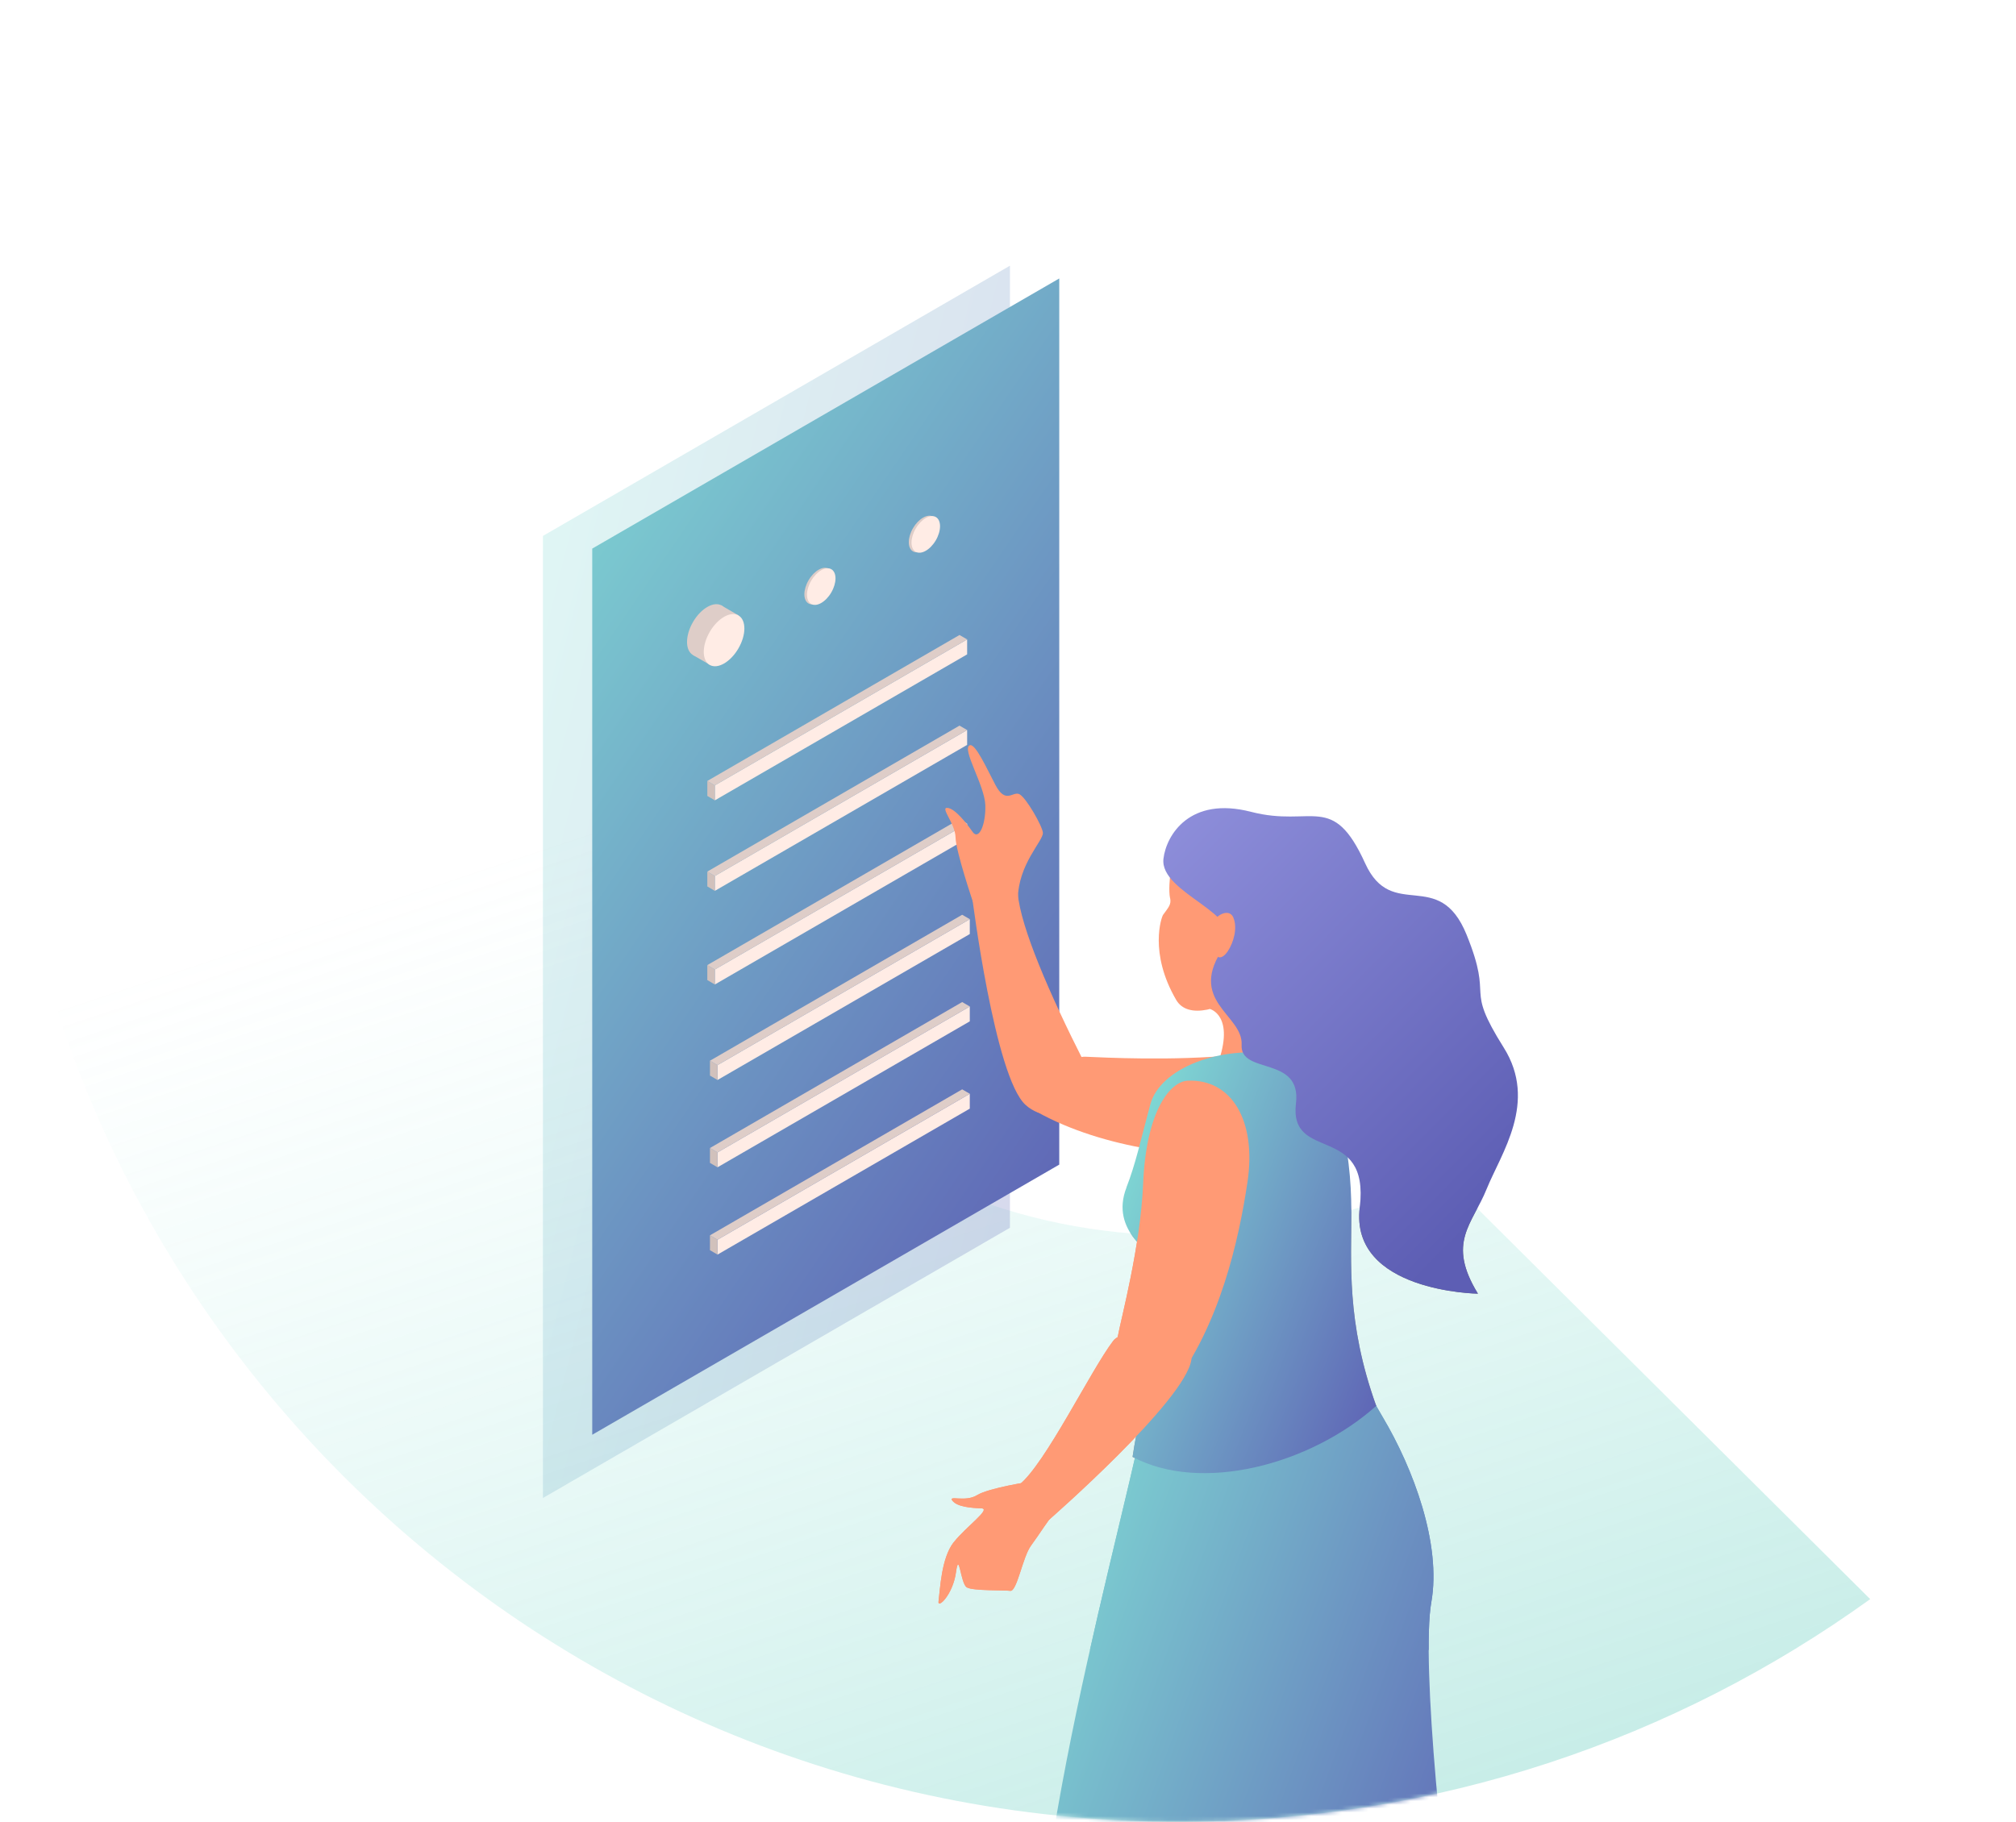 <svg width="531" height="480" fill="none" xmlns="http://www.w3.org/2000/svg"><path opacity=".3" d="M379.901 309.274c-20.882 10.356-44.353 16.193-69.261 16.193-85.771 0-155.32-69.177-155.32-154.489 0-85.313 69.549-154.49 155.32-154.49 42.857 0 81.629 17.28 109.702 45.146l109.817-109.23C473.956-103.44 396.353-138 310.64-138 139.098-138 0 .353 0 170.978c0 170.624 139.098 308.977 310.64 308.977 67.995 0 130.814-21.8 181.954-58.648l-112.693-112.09v.057Z" fill="url(#a)"/><mask id="b" style="mask-type:alpha" x="0" y="-138" width="531" height="618"><path d="M379.901 309.274c-20.882 10.356-44.353 16.193-69.261 16.193-85.771 0-155.32-69.177-155.32-154.489 0-85.313 69.549-154.49 155.32-154.49 42.857 0 81.629 17.28 109.702 45.146l109.817-109.23C473.956-103.44 396.353-138 310.64-138 139.098-138 0 .353 0 170.978c0 170.624 139.098 308.977 310.64 308.977 67.995 0 130.814-21.8 181.954-58.648l-112.693-112.09v.057Z" fill="#1F1F1F"/></mask><g mask="url(#b)"><path d="M325.307 277.952c19.515-1.901 27.876 3.374 28.698 7.832 2.095 11.369-8.033 19.364-24.405 19.2-15.633-.163-38.312-1.983-56.472-12.043-7.148-3.967 7.786-14.743 12.696-14.539 4.93.205 22.864 1.166 39.503-.45h-.02Z" fill="#FF9A75"/><path d="m336.604 277.768-15.899 2.638c4.663-12.821-1.973-14.559-1.973-14.559l6.615-11.083 11.257 23.004Zm-68.53-42.368c.74 8.813 8.238 26.255 17.605 44.72 4.252 8.404-7.457 18.26-15.551 10.98-8.114-7.279-14.051-54.657-14.051-54.657 6.081-6.257 11.997-1.043 11.997-1.043Z" fill="#FF9A75"/><path d="M262.159 206.753c2.752 5.255 4.581 1.636 6.327 2.474 1.746.838 6.06 8.384 6.204 10.163.164 2.106-6.574 8.301-6.595 17.564 0 1.657-11.791.777-11.791.777s-4.561-13.454-4.622-17.135c-.082-3.66-4.17-7.954-2.116-7.75 2.054.205 5.053 4.11 6.635 6.36 1.582 2.228 3.472-1.8 3.328-7.075-.185-5.296-6.348-14.948-4.088-15.786 1.459-.552 4.519 6.236 6.718 10.408Zm98.911 228.096s-10.476 26.255-2.095 44.924c13.599 30.303 8.936 95.532 10.086 103.179 1.13 7.648-12.695 15.888-16.085.573-3.389-15.315-19.536-82.65-26.684-98.784-7.149-16.133-4.376-46.334-4.376-46.334l39.175-3.558h-.021Z" fill="#FF9A75"/><path d="M332.188 455.399c-6.533 13.373-13.373 52.98-9.984 77.681 3.39 24.722-4.375 73.142-4.581 80.912-.185 7.75-13.907 14.539-14.626-1.206-.74-15.724-8.238-78.274-12.531-95.594-4.294-17.34 3.061-69.993 3.061-69.993s45.173-5.194 38.64 8.2h.021Z" fill="#FF9A75"/><path d="M353.121 348.824s3.04 11.042 11.073 24.517c8.032 13.496 15.53 33.453 12.798 48.83-2.712 15.193 3.102 75.371 8.689 106.145 0 0-27.506 5.316-37.942 12.616-36.422 25.54-75.864 1.656-75.864 1.656 0-65.555 27.486-150.475 33.094-188.038l48.152-5.726Z" fill="url(#c)"/><path d="M296.711 312.795c2.362-6.052 3.677-12.146 6.265-21.797 2.589-9.651 18.571-15.704 33.608-13.209 16.516 2.74 19.289 26.255 19.351 41.1.041 13.761-1.417 29.322 6.553 51.508-17.482 15.581-46.159 23.045-64.175 13.434 2.178-14.947 9.635-40.159 6.327-51.488-.554-1.901-12.531-7.79-7.909-19.548h-.02Z" fill="#969696"/><path d="M308.174 236.586c-.391-1.881-.062-5.357.164-7.095 1.787-14.886 23.028-1.105 30.341 10.98 7.314 12.085-22.72 33.535-28.882 22.963-7.252-12.453-3.842-21.879-3.452-22.411 1.459-2.004 2.219-2.74 1.849-4.457l-.02.02Z" fill="#FF9A75"/><path d="M329.538 213.889c16.167 4.192 21.446-5.337 30.033 13.557 7.087 15.561 19.413.797 26.726 18.832 7.313 18.035-.883 12.76 9.758 29.691 9.08 14.416-.699 27.932-4.479 37.276-3.779 9.365-10.6 14.048-2.3 27.584 0 0-33.814-.449-31.122-22.758 2.67-22.309-18.694-11.635-16.804-27.4 1.52-12.657-14.77-7.423-14.318-15.397.451-7.996-14.73-11.513-4.54-25.887 6.039-8.527-17.153-13.905-16.044-23.168.739-6.175 6.902-16.522 23.069-12.33h.021Z" fill="#717070"/><path d="M324.834 241.719c1.171 2.637.143 6.563-1.5 8.976-1.664 2.393-3.143 1.575-2.855.348.328-1.595-1.418-4.417-.534-8.507.246-1.165 3.738-3.435 4.909-.817h-.02Zm-23.747 70.218c.801-19.487 7.21-27.012 11.75-27.216 11.607-.491 18.16 10.591 15.736 26.725-2.301 15.377-7.252 37.481-19.783 54.003-4.93 6.502-15.283-8.384-14.4-13.21.883-4.825 5.998-23.699 6.697-40.323v.021Zm-49.94 94.469c3.246-4.192 10.087-8.916 7.334-9.018-2.732-.102-6.307-.388-7.601-1.983-1.294-1.595 3.349.45 6.471-1.493 3.123-1.922 14.175-3.599 14.175-3.599s7.231 7.402 6.039 8.547c-1.191 1.146-3.78 5.337-5.998 8.343-2.219 3.006-3.698 12.167-5.465 11.921-1.766-.245-9.798.062-11.462-.92-1.664-1.002-2.014-9.897-2.835-4.008-.822 6.012-4.91 9.774-4.602 7.689.432-3.231.719-11.328 3.944-15.5v.021Z" fill="#FF9A75"/><path d="M268.465 391.172c6.923-5.562 18.837-30.181 24.774-37.951 2.691-3.558 22.063-5.787 20.563 4.969-1.499 10.776-37.552 42.265-37.552 42.265-8.607-1.492-7.785-9.283-7.785-9.283Z" fill="#FF9A75"/></g><g clip-path="url(#d)"><g opacity=".25" filter="url(#e)"><path d="M266.01 323.468 143 394.665V141.197L266.01 70v253.468Z" fill="url(#f)"/></g><path d="M279 306.829 155.99 378V144.532L279 73.362v233.467Z" fill="url(#g)"/><path d="M190.066 168.261c2.101-3.595 2.121-7.498.045-8.717-2.076-1.219-5.462.707-7.563 4.302-2.1 3.595-2.12 7.497-.044 8.716 2.076 1.219 5.462-.707 7.562-4.301Zm28.197-12.293c1.474-2.522 1.486-5.262.026-6.119-1.459-.857-3.837.493-5.311 3.016-1.474 2.522-1.486 5.262-.027 6.119 1.46.857 3.838-.493 5.312-3.016Z" fill="#DECDC8"/><path d="M218.951 156.093c1.474-2.522 1.486-5.262.027-6.119-1.46-.857-3.838.493-5.312 3.016-1.474 2.522-1.486 5.262-.026 6.119 1.459.857 3.837-.493 5.311-3.016Z" fill="#FFECE5"/><path d="M245.77 142.247c1.474-2.523 1.486-5.263.026-6.12-1.46-.857-3.838.494-5.312 3.016-1.474 2.523-1.485 5.263-.026 6.12 1.46.857 3.838-.494 5.312-3.016Z" fill="#DECDC8"/><path d="M246.486 142.345c1.474-2.522 1.485-5.262.026-6.119-1.46-.857-3.838.493-5.312 3.016-1.474 2.522-1.486 5.262-.026 6.119 1.459.857 3.838-.493 5.312-3.016Zm8.25 30.058L188.28 210.86v-3.944l66.456-38.457v3.944Z" fill="#FFECE5"/><path d="m188.281 210.86-1.98-1.165v-3.943l1.98 1.164v3.944Z" fill="#D1C1BC"/><path d="m188.281 206.916 66.455-38.457-2.006-1.165-66.429 38.458 1.98 1.164Z" fill="#DECDC8"/><path d="m254.737 196.25-66.456 38.457v-3.917l66.456-38.457v3.917Z" fill="#FFECE5"/><path d="m188.281 234.707-1.98-1.165v-3.917l1.98 1.165v3.917Z" fill="#D1C1BC"/><path d="m188.281 230.79 66.455-38.457-2.006-1.165-66.429 38.457 1.98 1.165Z" fill="#DECDC8"/><path d="m254.736 220.917-66.456 38.458v-3.944l66.456-38.457v3.943Z" fill="#FFECE5"/><path d="m188.281 259.375-1.98-1.165v-3.944l1.98 1.165v3.944Z" fill="#D1C1BC"/><path d="m188.281 255.431 66.455-38.457-2.006-1.165-66.429 38.457 1.98 1.165Zm6.204-90.81-4.621-2.673v-2.515l4.621 2.674v2.514Zm-7.287 10.666-4.621-2.673V170.1l4.621 2.673v2.514Z" fill="#DECDC8"/><path d="M194.474 170.866c2.101-3.595 2.121-7.497.045-8.716-2.076-1.219-5.462.707-7.563 4.301-2.1 3.595-2.12 7.497-.044 8.716 2.076 1.219 5.462-.706 7.562-4.301Zm60.962 75.216-66.456 38.457v-3.917l66.456-38.457v3.917Z" fill="#FFECE5"/><path d="m188.98 284.539-1.98-1.165v-3.917l1.98 1.165v3.917Z" fill="#D1C1BC"/><path d="m188.98 280.622 66.456-38.457-2.007-1.165L187 279.457l1.98 1.165Z" fill="#DECDC8"/><path d="m255.436 269.082-66.456 38.457v-3.917l66.456-38.457v3.917Z" fill="#FFECE5"/><path d="m188.98 307.539-1.98-1.165v-3.917l1.98 1.165v3.917Z" fill="#D1C1BC"/><path d="m188.98 303.622 66.456-38.457-2.007-1.165L187 302.457l1.98 1.165Z" fill="#DECDC8"/><path d="m255.436 292.082-66.456 38.457v-3.917l66.456-38.457v3.917Z" fill="#FFECE5"/><path d="m188.98 330.539-1.98-1.165v-3.917l1.98 1.165v3.917Z" fill="#D1C1BC"/><path d="m188.98 326.622 66.456-38.457-2.007-1.165L187 325.457l1.98 1.165Z" fill="#DECDC8"/></g><g clip-path="url(#h)"><path d="M325.307 277.952c19.515-1.902 27.876 3.374 28.698 7.832 2.095 11.369-8.033 19.364-24.405 19.2-15.633-.163-38.312-1.983-56.472-12.044-7.148-3.966 7.786-14.742 12.696-14.538 4.93.204 22.864 1.166 39.503-.45h-.02Z" fill="#FF9A75"/><path d="m336.604 277.768-15.899 2.638c4.663-12.821-1.973-14.559-1.973-14.559l6.615-11.083 11.257 23.004Zm-68.53-42.368c.74 8.813 8.238 26.255 17.605 44.72 4.252 8.404-7.457 18.26-15.551 10.98-8.114-7.279-14.051-54.657-14.051-54.657 6.081-6.257 11.997-1.043 11.997-1.043Z" fill="#FF9A75"/><path d="M262.159 206.753c2.752 5.255 4.581 1.635 6.327 2.474 1.746.838 6.06 8.383 6.204 10.162.164 2.107-6.574 8.302-6.595 17.565 0 1.656-11.791.777-11.791.777s-4.561-13.455-4.622-17.135c-.082-3.66-4.17-7.954-2.116-7.75 2.054.205 5.053 4.11 6.635 6.359 1.582 2.229 3.472-1.799 3.328-7.075-.185-5.296-6.348-14.947-4.088-15.785 1.459-.552 4.519 6.236 6.718 10.408Z" fill="#FF9A75"/><path d="M353.121 348.824s3.04 11.042 11.073 24.517c8.032 13.496 15.53 33.453 12.798 48.83-2.712 15.193 3.102 75.371 8.689 106.145 0 0-27.506 5.316-37.942 12.616-36.422 25.539-75.864 1.656-75.864 1.656 0-65.556 27.486-150.476 33.094-188.038l48.152-5.726Z" fill="url(#i)"/><path d="M296.711 312.795c2.362-6.052 3.677-12.146 6.265-21.797 2.589-9.651 18.571-15.704 33.608-13.209 16.516 2.74 19.289 26.255 19.351 41.1.041 13.761-1.417 29.322 6.553 51.508-17.482 15.581-46.159 23.045-64.175 13.434 2.178-14.947 9.635-40.159 6.327-51.488-.554-1.901-12.531-7.79-7.909-19.548h-.02Z" fill="url(#j)"/><path d="M308.174 236.586c-.391-1.881-.062-5.357.164-7.095 1.787-14.886 23.028-1.105 30.341 10.98 7.314 12.085-22.72 33.535-28.882 22.963-7.252-12.453-3.842-21.879-3.452-22.411 1.459-2.004 2.219-2.74 1.849-4.457l-.02.02Z" fill="#FF9A75"/><path d="M329.538 213.889c16.167 4.192 21.446-5.337 30.033 13.557 7.087 15.561 19.413.797 26.726 18.832 7.313 18.035-.883 12.76 9.758 29.691 9.08 14.415-.699 27.931-4.479 37.276-3.779 9.365-10.6 14.048-2.3 27.584 0 0-33.814-.45-31.122-22.758 2.67-22.309-18.694-11.635-16.804-27.4 1.52-12.658-14.77-7.423-14.318-15.398.451-7.995-14.73-11.512-4.54-25.887 6.039-8.526-17.153-13.904-16.044-23.167.739-6.175 6.902-16.522 23.069-12.33h.021Z" fill="url(#k)"/><path d="M324.834 241.718c1.171 2.638.143 6.564-1.5 8.977-1.664 2.392-3.143 1.575-2.855.348.328-1.595-1.418-4.417-.534-8.507.246-1.165 3.738-3.435 4.909-.818h-.02Zm-23.747 70.218c.801-19.486 7.21-27.011 11.75-27.216 11.607-.49 18.16 10.592 15.736 26.726-2.301 15.377-7.252 37.481-19.783 54.003-4.93 6.502-15.283-8.384-14.4-13.21.883-4.825 5.998-23.699 6.697-40.323v.02Zm-49.94 94.47c3.246-4.192 10.087-8.916 7.334-9.018-2.732-.102-6.307-.388-7.601-1.983-1.294-1.595 3.349.449 6.471-1.493 3.123-1.922 14.175-3.599 14.175-3.599s7.231 7.402 6.039 8.547c-1.191 1.145-3.78 5.337-5.998 8.343-2.219 3.006-3.698 12.167-5.465 11.921-1.766-.245-9.798.061-11.462-.92-1.664-1.002-2.014-9.897-2.835-4.008-.822 6.012-4.91 9.774-4.602 7.689.432-3.231.719-11.329 3.944-15.5v.021Z" fill="#FF9A75"/><path d="M268.465 391.172c6.923-5.562 18.837-30.181 24.774-37.951 2.691-3.558 22.063-5.787 20.563 4.968-1.499 10.777-37.552 42.266-37.552 42.266-8.607-1.492-7.785-9.283-7.785-9.283Z" fill="#FF9A75"/></g><defs><linearGradient id="a" x1="385.294" y1="130.118" x2="490.65" y2="446.525" gradientUnits="userSpaceOnUse"><stop offset=".031" stop-color="#83E6D7" stop-opacity="0"/><stop offset="1" stop-color="#3EC0AE"/></linearGradient><linearGradient id="c" x1="271.875" y1="348.824" x2="438.141" y2="409.887" gradientUnits="userSpaceOnUse"><stop stop-color="#83E6D7"/><stop offset="1" stop-color="#5D5EB4"/></linearGradient><linearGradient id="f" x1="143" y1="70" x2="335.017" y2="117.871" gradientUnits="userSpaceOnUse"><stop stop-color="#83E6D7"/><stop offset="1" stop-color="#5D5EB4"/></linearGradient><linearGradient id="g" x1="103.37" y1="117.509" x2="330.443" y2="272.275" gradientUnits="userSpaceOnUse"><stop stop-color="#83E6D7"/><stop offset="1" stop-color="#5D5EB4"/></linearGradient><linearGradient id="i" x1="271.875" y1="348.824" x2="438.141" y2="409.887" gradientUnits="userSpaceOnUse"><stop stop-color="#83E6D7"/><stop offset="1" stop-color="#5D5EB4"/></linearGradient><linearGradient id="j" x1="295.673" y1="277.226" x2="391.405" y2="315.182" gradientUnits="userSpaceOnUse"><stop stop-color="#83E6D7"/><stop offset="1" stop-color="#5D5EB4"/></linearGradient><linearGradient id="k" x1="280.999" y1="107" x2="443.088" y2="267.285" gradientUnits="userSpaceOnUse"><stop stop-color="#B1B1F6"/><stop offset="1" stop-color="#5D5EB4"/></linearGradient><clipPath id="d"><path fill="#fff" transform="translate(133 60)" d="M0 0h146v345H0z"/></clipPath><clipPath id="h"><path fill="#fff" transform="translate(247.183 196.304)" d="M0 0h152.632v238.402H0z"/></clipPath><filter id="e" x="133" y="60" width="143.01" height="344.665" color-interpolation-filters="sRGB"><feFlood flood-opacity="0" result="BackgroundImageFix"/><feBlend in="SourceGraphic" in2="BackgroundImageFix" result="shape"/><feGaussianBlur stdDeviation="5" result="effect1_foregroundBlur_26_1080"/></filter></defs></svg>